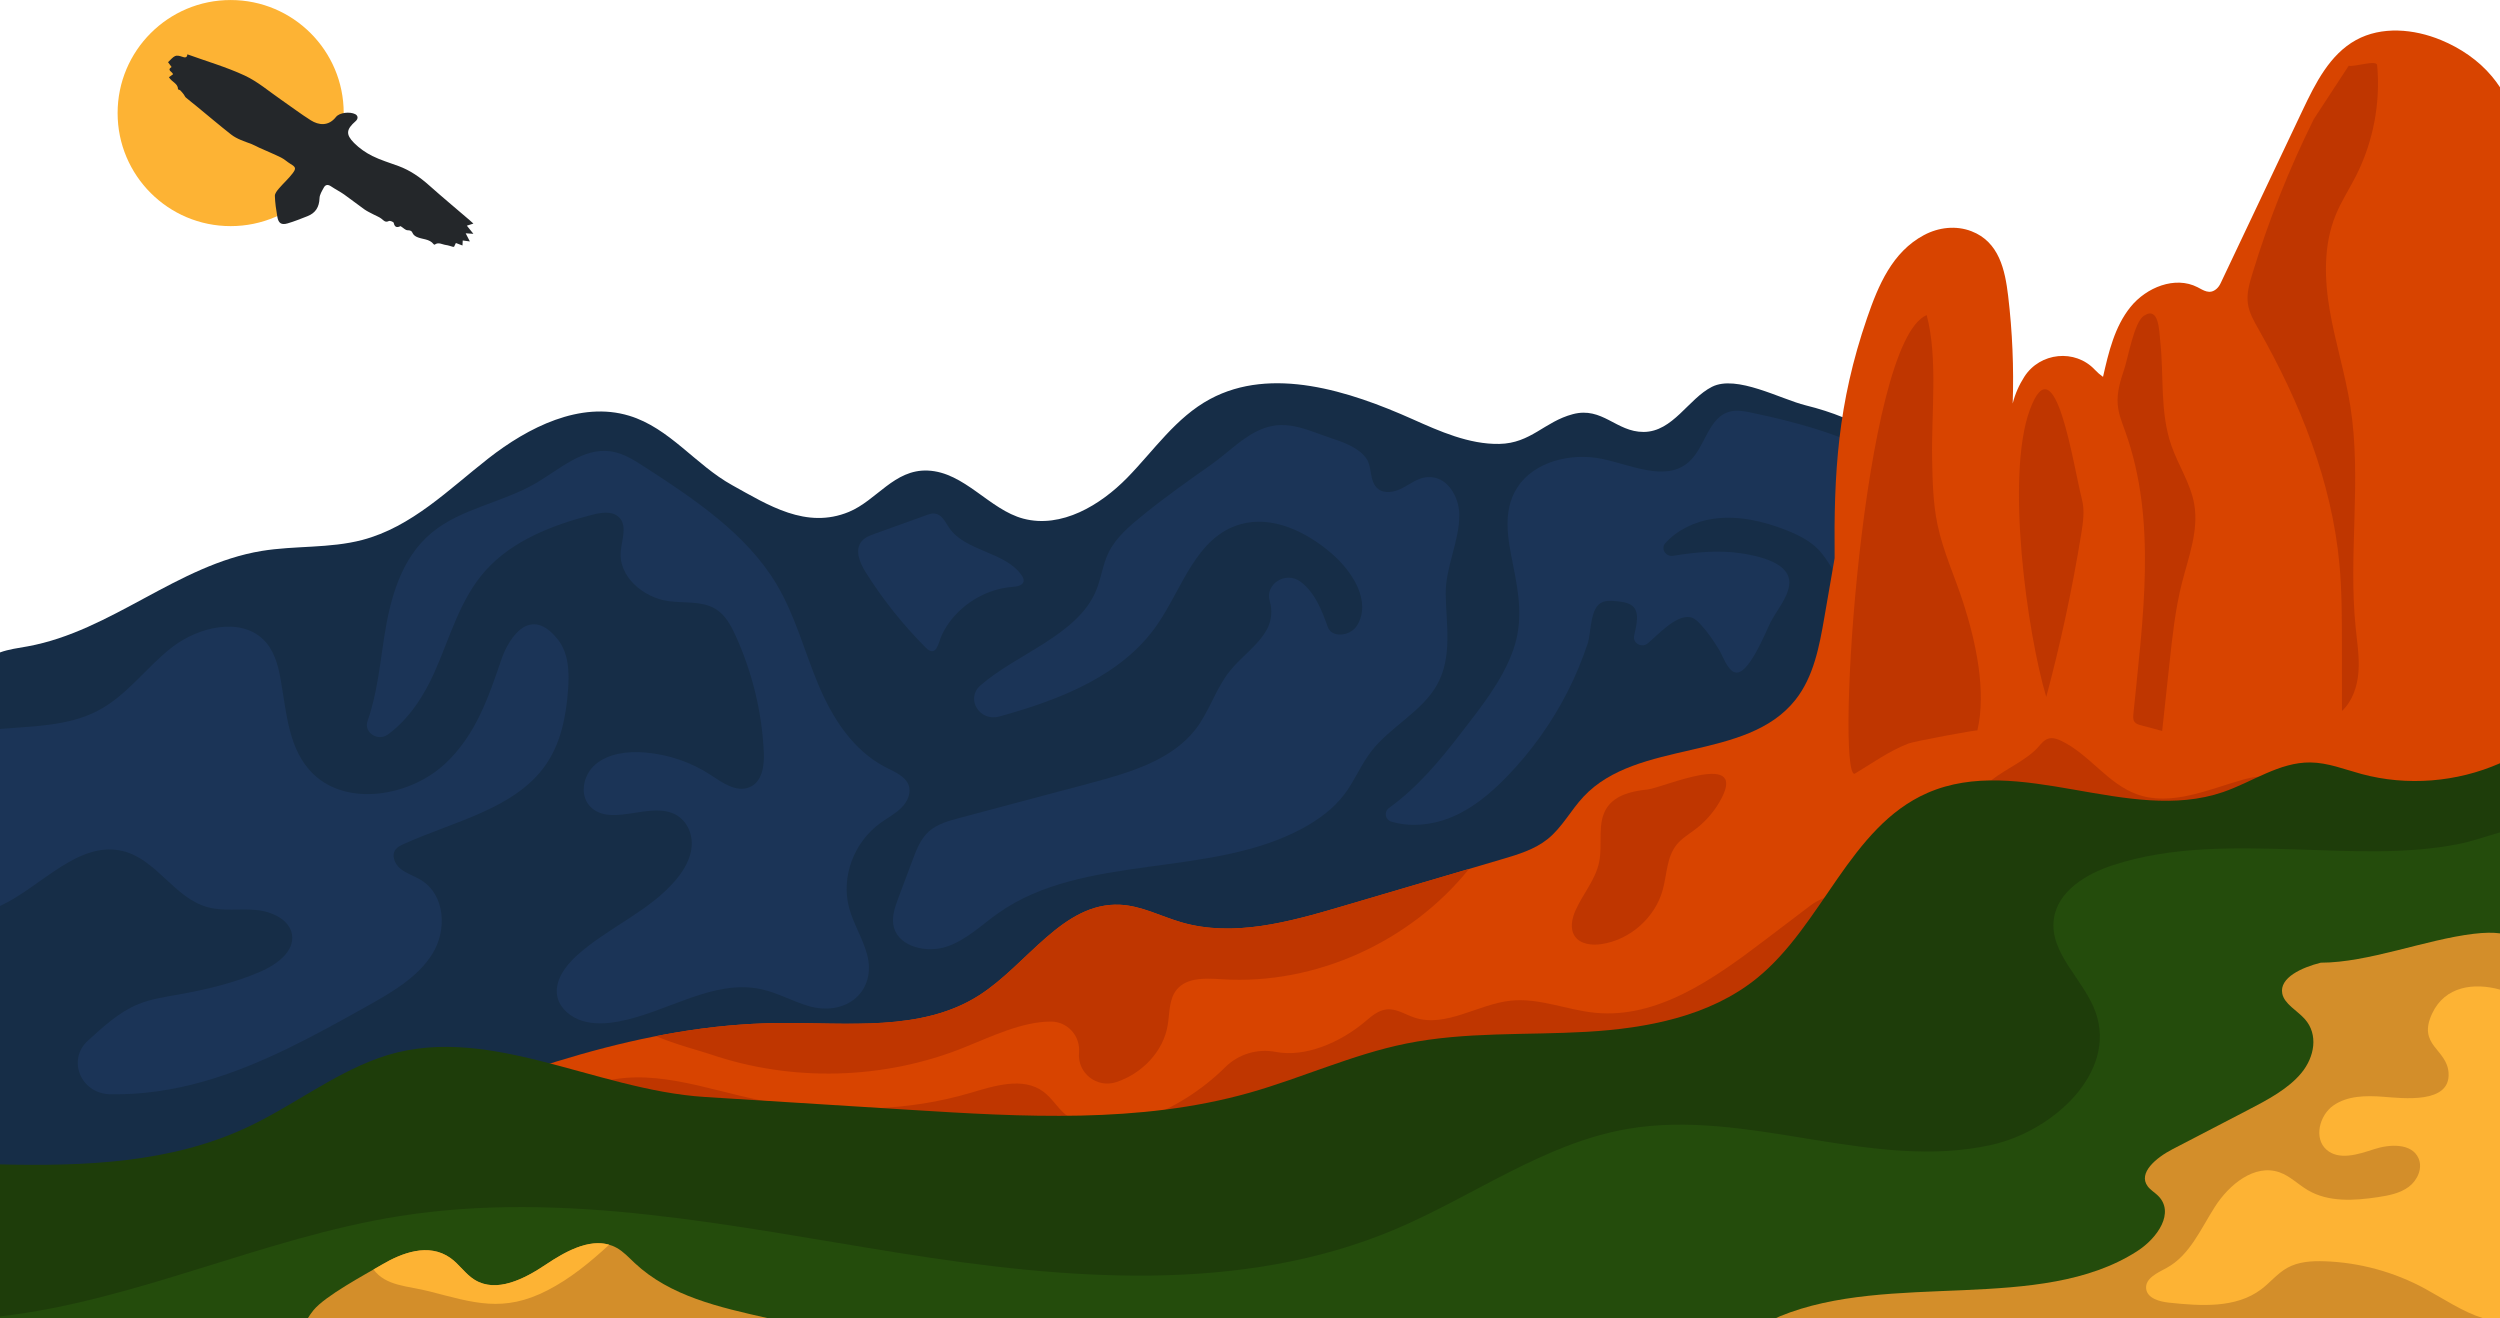 <?xml version="1.0" encoding="UTF-8"?>
<svg id="Layer_2" xmlns="http://www.w3.org/2000/svg" viewBox="0 0 3840 2024.6">
  <g id="ART">
    <path d="M0,1899.01c101.39,41.86,202.78,83.73,304.17,125.59h80.41c3.21-2.7,6.32-5.53,9.41-8.25,126.56-111.23,323.56-89.65,496.8-92.35,414.18-6.46,798.16-190.43,1195.99-298.92,269.53-73.5,549.41-113,813.85-201.36,30.35-10.14,62.36-22.27,80.52-47.27,14.32-19.7,17.75-44.41,20.79-68.1,31.81-247.84,102.02-604.01-228.41-685.75-38.59-9.55-106.28-47.46-143.91-28.47-36.31,18.32-59.97,69.18-105.12,69.33-42.08.13-63.22-39.32-108.67-27.29-43.69,11.56-64.27,44.72-112.81,45.67-46.45.92-92.02-19.51-132.98-37.82-98.15-43.87-216.86-81.82-311.23-31.15-52.72,28.31-86.35,79.04-127.46,121.03-41.11,41.99-100.99,78.16-159.45,62.75-52.16-13.74-90.44-71.59-147-73.88-51.35-2.09-78.43,45.92-121.02,63.5-65.59,27.08-123.86-10.37-179.33-41.09-56.22-31.14-96.01-87.77-158.11-106.61-75.28-22.84-155.37,17.93-216.19,65.47-60.83,47.54-117.63,105.28-193.81,125.33-50.04,13.17-103.43,8.46-154.62,16.89-129.21,21.29-230.39,122.96-359.15,146.5-14.29,2.61-29.3,4.44-42.68,9.38v896.84Z" style="fill: #162d47;"/>
    <g>
      <path d="M2688.88,633.58c-9.9-2.07-20.22-3.9-30.1-1.75-36.43,7.92-38.89,58-67.8,80.3-34.86,26.9-85.42,2.21-129.41-7.12-48.22-10.22-105.18,3.86-130.85,43.56-23.81,36.81-14.34,80.59-6.4,120.33,8.91,44.59,15.58,85.68-.23,130.06-16.86,47.33-50.24,88.43-81.05,128.43-31.92,41.43-66.13,82.24-109.51,113.67-8.23,5.96-5.96,18.13,3.94,21.08,28.04,8.34,59.94,5.44,87.51-5.13,34.96-13.4,63.93-37.71,89.37-63.93,37.68-38.83,69.13-82.95,93.3-130.34,12.33-24.18,22.77-49.21,31.18-74.83,5.33-16.25,3.07-55.36,22.52-63.01,7.37-2.9,15.71-2.13,23.64-1.22,6.72.78,13.64,1.69,19.47,4.94,16.53,9.25,8.24,34.02,5.5,48.2-2.18,11.28,11.88,18.93,21.03,11.35,14.25-11.81,42.53-43.35,64.23-40.3,6.75.95,11.98,5.89,16.47,10.72,11.21,12.1,20.41,25.6,28.86,39.51,5.68,9.35,12.18,29.87,23.36,34.37,21.01,8.46,48.8-63.43,55.79-76.97,9.25-17.91,25.83-36.52,28.47-56.74,4.47-34.26-47.72-45.02-74.56-48.99-34.22-5.06-69.55-1.56-103.45,3.93-11.78,1.91-19.82-11.01-12.1-19.59,17.96-19.96,45.1-33.03,72.94-37.16,38.03-5.63,77.03,3.29,112.52,17.33,18.67,7.39,37.16,16.53,50.5,30.85,25.83,27.71,37.45,76.48,76.63,77.78,73.47,2.43,83.52-151.91,51.55-192.29-42.33-53.47-169.65-83.75-233.32-97.07Z" style="fill: #1b3457;"/>
      <path d="M1940.69,658.03c37.8-14.1,70.41,4.03,105.99,15.69,18.16,5.95,40.61,14.36,51.8,30.15,9.85,13.88,4.15,35.62,18.18,47,9.78,7.94,25.01,5.13,36.39-.63s21.64-14.09,34.28-16.6c34.53-6.87,54.03,29.68,54.19,56.65.25,41.72-21.58,80.81-20.91,122.79.74,45.78,10.45,95.16-12.76,137.77-22.91,42.05-72.45,65.27-101.87,103.58-15.84,20.63-25.37,45.04-41.08,65.75-16.58,21.85-39.57,38.86-64.33,52.24-142.03,76.74-335.77,37.63-466.91,129.91-25.97,18.27-49.09,41.53-79.66,51.74-30.56,10.21-72.41.38-80.84-29.07-4.36-15.25,1.29-31.27,6.87-46.16,7.36-19.62,14.72-39.24,22.08-58.86,5.85-15.6,12.14-31.84,24.99-43.15,12.78-11.25,30.33-16.1,47.18-20.58,66.56-17.72,133.12-35.44,199.68-53.16,60.45-16.09,125.48-35.09,162.4-82.87,21.37-27.65,30.83-62.25,52.68-89.57,17.91-22.39,43.67-39.3,57.16-64.27,6.92-12.81,8.37-29.24,4.18-42.94-7.91-25.93,24.19-46.74,46.86-30.2.47.34.93.69,1.38,1.04,21.82,17.01,31.82,43.6,40.88,68.84,6.29,17.53,34.94,13.83,44.81-2.17,22.62-36.66-6.21-82.71-39.51-111.29-37.89-32.52-90.09-58.32-139.24-44.47-68.52,19.31-89.32,98.43-128.37,154.77-53.2,76.76-146.71,114.38-242.42,140.63-30.26,8.3-52.01-27.34-28.98-47.58,55.7-48.96,149.06-77.04,177.74-145.67,7.93-18.99,10.14-39.86,19.15-58.41,11.65-24.01,33.55-42.01,54.82-59.24,33.4-27.05,68.62-51.9,103.87-76.75,25.64-18.09,48.05-42.75,78.2-54.48.38-.15.75-.29,1.13-.43Z" style="fill: #1b3457;"/>
      <path d="M1456.41,808.38c.49.77.98,1.52,1.48,2.26,24.64,36.52,86.63,36.72,111.42,73.15,1.94,2.84,3.65,6.19,2.85,9.49-1.53,6.32-10.26,7.66-17.13,8.2-31.21,2.43-60.67,16.73-82.32,37.78-10.83,10.52-19.82,22.79-26.11,36.2-5.18,11.04-7.95,36.12-25,18.96-34.84-35.05-65.63-73.68-91.62-114.96-9.44-14.99-17.91-35.15-6.04-48.53,5.09-5.73,12.84-8.62,20.25-11.3,26.25-9.46,52.49-18.91,78.74-28.37,3.97-1.43,8.11-2.88,12.34-2.53,10.32.86,15.67,11.05,21.15,19.65Z" style="fill: #1b3457;"/>
      <path d="M940.1,693.6c18.06,3.11,33.91,13.15,49.09,22.96,77.58,50.14,157.31,103.48,203.46,180.62,28.68,47.93,42.55,102.22,63.93,153.41,21.37,51.19,53.04,102.05,104.45,128.31,13.49,6.89,29.48,13.33,34.56,26.95,4.48,12.02-1.69,25.55-10.97,34.82-9.28,9.28-21.37,15.56-32.12,23.32-41.06,29.62-60.87,82.99-48.32,130.19,6.54,24.58,20.83,46.84,27.53,71.38,15.4,56.47-31.57,96.79-90.15,79.59-24.43-7.17-46.78-20.09-71.69-25.59-74.68-16.5-145.43,35.95-220.75,49.65-18.09,3.29-37.17,4.26-54.67-1.16-17.5-5.42-33.2-18.15-37.81-34.92-6.71-24.38,10.77-48.74,30.15-66.14,47.13-42.32,110.92-67.44,151.35-115.5,12.49-14.85,22.64-32.24,24.26-51.12,1.63-18.87-6.75-39.28-24.13-48.85-38.44-21.16-95.93,17.85-129.05-10.16-20.09-16.98-14.65-50.38,5.48-67.32,20.13-16.94,49.44-20.44,76.35-18.18,35.9,3.02,70.91,15.01,100.46,34.42,17.94,11.78,39.06,27.07,59.23,19.09,19.97-7.89,23.39-32.82,22.5-53.16-2.72-62.1-17.65-123.72-43.81-180.81-7.09-15.47-15.73-31.41-30.89-40.39-20.8-12.32-47.6-8.28-71.91-11.72-39.49-5.59-76.32-38.27-73.23-75.69,1.56-18.91,11.21-41.67-3.89-54.24-10.4-8.66-26.39-6.1-39.8-2.68-61.32,15.61-123.09,39.98-163.93,85.71-39.52,44.26-54.58,102.7-78.32,156-16.04,36.02-39.45,72.37-71.54,95.72-15.73,11.45-37.57-3.07-31.3-20.82,14.42-40.83,18.83-85.34,25.45-128.33,9.1-59.08,25.7-121.7,73.46-161.05,44.93-37.01,108.58-46.03,159.36-75.63,36.83-21.47,72.65-55.22,115.47-48.98.59.09,1.17.18,1.76.28Z" style="fill: #1b3457;"/>
      <path d="M0,1391.63c62.43-28.71,119.83-100.78,188.25-84.49,52.43,12.48,79.25,72.57,131.28,86.47,23.64,6.31,48.9,1.96,73.36,4.08,24.47,2.13,51.65,14.67,55.56,37.47,4.47,26.05-23.23,46.45-48.75,57.46-40.19,17.33-83.45,27.51-126.9,35.21-20.44,3.62-41.22,6.78-60.32,14.55-29.6,12.04-53.48,34.34-77.34,55.94-32.57,29.49-11.22,81.49,33.99,82.44,48.33,1.01,97.4-6.43,143.69-19.63,89.05-25.39,170.05-70.47,250.05-115.13,38.59-21.54,78.82-44.61,101.39-81.08,22.56-36.47,19.82-90.46-17.89-113.34-10.13-6.14-22.04-9.7-31.16-17.1-9.12-7.4-14.55-21.03-7.26-30.05,3.04-3.75,7.69-5.99,12.21-8.04,77.15-34.87,170.47-53.87,217.66-120.99,23.84-33.91,31.79-75.49,34.73-116.03,1.94-26.72,1.25-55.71-15.76-77.2-41.49-52.42-74.5-4.79-86.82,31.25-19.73,57.73-39.4,116.21-86.64,159.99-53.37,49.46-148.94,66.13-201.59,16-39.13-37.25-41.53-95.03-50.8-146.65-3.91-21.77-10.08-44.41-26.38-60.31-35.91-35.01-100.47-19.19-140.36,11.79-39.88,30.98-69.2,74.28-114.52,97.74-45.01,23.31-97.88,23.29-149.7,27.7v271.96Z" style="fill: #1b3457;"/>
    </g>
    <path d="M3840,134.05c-3.75-5.7-7.84-11.24-12.31-16.59-20.76-24.88-48.37-43.59-78.32-55.95-41.62-17.17-91.14-21.69-130.58.02-40.26,22.16-62.34,66.32-82.02,107.85l-125.88,265.64c-1.56,3.3-3.64,6.38-6.4,8.76-10.58,9.15-20.05,2.01-29.12-2.64-34.49-17.69-78.66.28-102.99,30.47-24.33,30.18-33.57,69.44-42.14,107.25-4.52-3.15-8.69-6.78-12.44-10.8-30.44-32.56-84.33-26.93-108.4,10.59-8.11,12.65-14.26,26.54-17.9,41.16,1.87-55.22-.48-110.58-7.02-165.45-4.71-39.47-13.76-82.88-56.45-99.23-23.78-9.11-50.34-6.02-72.8,5.96-48.86,26.06-70.27,77.49-87.36,127.18-45.43,132.05-51.16,238.28-49.9,369.02l-15.69,90.63c-7.73,44.67-16.35,91.38-44.46,126.96-75.37,95.4-242.39,60.08-325.52,148.8-19.47,20.78-32.86,47.22-55.05,65.05-19.97,16.05-45.24,23.65-69.81,30.9-82.65,24.38-165.3,48.75-247.95,73.13-79.75,23.52-164.84,47.12-244.7,23.97-31.51-9.14-61.51-25.44-94.28-27-87.78-4.16-142.3,91.48-216.27,138.93-88.94,57.04-203.55,41.58-309.2,42.73-415.05,4.54-783.23,293.63-1195.03,327.19v126.05h3840V134.05Z" style="fill: #d84400;"/>
    <g>
      <path d="M1489.97,1678.86c37.47-11.08,81.27-25.28,112.68-2.04,12.81,9.48,21.09,23.89,33.08,34.39,30.94,27.09,78.41,22.22,117.25,8.69,48.24-16.8,92.54-44.67,128.85-80.58,20.46-20.24,49.46-29.07,77.71-23.59,45.32,8.79,99.06-14.46,136.72-46.11,10.08-8.47,20.68-17.91,33.79-19.21,14.74-1.46,28.13,7.73,42.16,12.48,48.33,16.34,97.69-20.54,148.43-25.89,43.65-4.6,86.15,14.49,129.84,18.68,95.11,9.12,181.22-51.65,257.34-109.4l72.26-54.82c57.36-43.51,139.7-1.54,138.03,70.44-.58,24.96-1.82,49.9-3.72,74.79-1.57,20.53-3.77,41.65-13.53,59.77-9.49,17.61-25.33,30.87-41.73,42.33-58.62,40.95-127.77,63.8-196.51,83.52-169.61,48.67-343.35,81.65-517.66,109.08-351.71,55.36-710.85,88.32-1063.46,39.03-78.03-10.91-173.89-53.73-214.95-127.21-31.12-55.69,29.13-78.04,79.22-85.79,82.64-12.8,167.98,26.03,249.39,37.18,98.22,13.45,199.12,12.55,294.78-15.74Z" style="fill: #bf3600;"/>
      <path d="M3131.29,1146.79c4.33-5,8.82-10.49,15.18-12.33,6.56-1.9,13.55.55,19.7,3.51,42.87,20.57,71.19,65.7,115.88,81.94,52.99,19.26,110.09-7.47,164.37-22.72,26.35-7.4,61.8-8.22,73.36,16.6,8.17,17.55-1.98,39.29-17.86,50.36-15.88,11.07-35.9,13.99-55.13,16.15-113.29,12.77-228.3,10.18-340.9-7.67-13.94-2.21-28.52-4.95-39.43-13.9-67.5-55.37,29.72-71.36,64.84-111.93Z" style="fill: #bf3600;"/>
      <g>
        <path d="M2530.38,1212.69c-23.01,2.37-48.3,8.03-61.53,27.01-16.51,23.68-6.77,56.23-12.56,84.51-5.55,27.11-25.14,48.97-36.35,74.27-5.6,12.63-8.81,28.22-1,39.62,8.41,12.29,25.83,14.24,40.57,12.11,43.96-6.35,82.64-40.47,94.43-83.3,6.48-23.54,5.99-50.28,21.25-69.33,7.9-9.86,19.12-16.35,29.16-24.02,14.49-11.07,26.83-24.93,36.14-40.61,50.14-84.39-86.46-22.7-110.12-20.26Z" style="fill: #bf3600;"/>
        <path d="M1614.2,1569.13c25.39-.03,45.29,21.88,43.21,47.19l-.07.85c-2.56,31.2,27.57,54.78,57.29,44.94,39.29-13,72.48-46.72,79.06-87.96,2.97-18.61,1.79-39.41,13.7-54.02,15.81-19.4,45.27-17.51,70.24-15.96,143.59,8.94,288.9-57.78,378.81-169.53-65.65,19.36-131.3,38.72-196.96,58.09-79.75,23.52-164.84,47.12-244.7,23.97-31.51-9.14-61.51-25.44-94.28-27-87.78-4.16-142.3,91.48-216.27,138.93-88.94,57.04-203.55,41.58-309.2,42.73-63.47.69-125.84,8.05-187.44,20.12,30.22,12.96,67.33,22.35,83.56,27.89,125.38,42.83,266.07,39.15,389.04-10.15,43.04-17.26,89.67-40.05,134-40.1Z" style="fill: #bf3600;"/>
      </g>
      <g>
        <path d="M3459.3,421.64c24.87-82.02,56.59-161.96,94.73-238.71l53.58-81.95c8.72,2.28,42.89-9.74,43.71-.76,5.36,58.4-6.14,118.25-32.77,170.51-10.18,19.97-22.52,38.89-31,59.64-18.86,46.11-17.39,98.12-8.9,147.2,8.5,49.09,23.66,96.86,31.45,146.07,17.81,112.43-3.39,227.74,8.26,340.97,2.29,22.28,5.86,44.62,4.27,66.97-1.59,22.34-9.01,45.24-25.39,60.52-.03-35-.06-70.01-.09-105.01-.03-40.17-.07-80.4-3.78-120.4-11.81-127.5-60.71-249.19-123.98-360.5-7.21-12.69-14.77-25.7-16.7-40.17-1.99-14.94,2.21-29.94,6.59-44.37Z" style="fill: #bf3600;"/>
        <path d="M3263.05,566.25c5.64-16.88,15.03-71.23,29.82-81.12,23.6-15.78,23.61,23.81,25.28,39.05,5.84,53.31-.82,108.65,17.08,160.17,10.64,30.63,29.72,58.47,35.18,90.43,6.95,40.6-8.95,81.09-19.05,121.02-10.02,39.63-14.44,80.43-18.83,121.07-3.81,35.31-7.62,70.61-11.44,105.92-10.87-2.92-21.74-5.84-32.61-8.76-3.65-.98-7.59-2.15-9.84-5.19-2.46-3.32-2.17-7.85-1.77-11.96,14.26-145.19,36.9-296.21-12.29-433.56-4.85-13.54-10.43-27.06-11.72-41.39-1.72-18.93,4.16-37.65,10.18-55.68Z" style="fill: #bf3600;"/>
        <path d="M3117.68,629.89c39.12-107.12,66.6,84.45,80.2,137.2,4.42,17.13,1.79,35.2-1.05,52.66-13.7,84.42-31.66,168.14-53.79,250.75-29.51-99.17-62.55-338.81-25.37-440.61Z" style="fill: #bf3600;"/>
        <path d="M2959.39,483.97c17.49,65.78,7.01,151.58,8.37,221.19.65,33.64,1.34,67.5,8.19,100.44,8.61,41.36,26.69,80.06,39.66,120.26,18.98,58.85,35.92,135.38,21.64,196.13.32-1.36-96.65,16.45-106.1,20.13-30.01,11.71-55.21,30.07-82.65,46.53-29.34,0,12.29-663.37,110.89-704.69Z" style="fill: #bf3600;"/>
      </g>
    </g>
    <path d="M0,2024.6h3840v-852.24c-66.34,29.23-142.78,35.41-212.81,16.47-25.98-7.03-51.58-17.42-78.5-17.71-47.55-.51-89.08,30.06-134.05,45.51-145.18,49.88-313.57-60.21-454.2,1.37-119.44,52.3-160.69,202.71-262.06,284.71-72.14,58.35-168.53,76.81-261.16,82.16-92.63,5.35-186.49-.35-277.43,18.07-82.49,16.7-159.74,52.7-240.73,75.58-168.7,47.65-347.63,37.08-522.59,26.11-104.51-6.55-209.02-13.1-313.54-19.65-171.96-10.78-340.18-118.24-502.17-59.54-71.56,25.93-132.73,74.25-201.72,106.4-116.98,54.52-248.89,59.76-379.05,56.67v236.09Z" style="fill: #1e3d0a;"/>
    <path d="M0,2024.6h3840v-746.04c-21.15,5.99-42.41,13.57-62.01,17.53-82.67,16.68-168.26,11.05-251.94,8.58-93.79-2.77-190.4-5.22-280.73,24.27-41.09,13.42-84.88,39.97-90.63,82.8-7.1,52.9,46.46,92.99,64.27,143.31,32.59,92.05-64.57,182.1-159.87,203.44-183.27,41.05-374.58-56.5-559.63-24.4-127.87,22.18-236.56,103.33-356.07,153.96-237.6,100.65-507.99,77.16-762.79,36.44-254.81-40.72-513.6-97.02-768.41-56.32-208,33.22-403.93,130.07-612.2,153.82v2.61Z" style="fill: #244c0c;"/>
    <path d="M1178.87,2024.6c-74.16-16.71-149.49-33.48-204.02-84.62-8.9-8.34-17.23-17.61-27.93-23.45-34.55-18.88-76.19,4.18-108.89,26.1-32.7,21.93-75.46,43.83-108.98,23.18-14.29-8.81-23.61-23.96-37.34-33.63-33.57-23.63-74.52-7.68-105.8,10.72-25.31,14.88-86.34,47.48-104.35,69.5-3.5,4.28-6.33,8.34-8.56,12.2h705.86Z" style="fill: #d38e2a;"/>
    <path d="M3840,2024.6v-590.94c-10.5-1.49-23.85-1.34-40.81.71-73.9,8.9-161.8,44.32-234.47,44.32-28.95,7.28-63.94,23-59.16,47.42,3.15,16.06,22.71,25.87,34.48,39,21.41,23.87,15.07,58.64-5.24,83.14-20.32,24.5-51.77,41.06-82.35,56.95-38.53,20.02-77.06,40.03-115.59,60.05-24.87,12.92-53.26,36.28-38.04,56.89,4.09,5.54,10.77,9.43,15.84,14.4,26.14,25.59-.09,64.81-32.18,85.4-149.34,95.83-379.01,30.22-548.71,99.92-1.98.81-3.98,1.74-5.95,2.76h1112.19Z" style="fill: #d38e2a;"/>
    <path d="M935.68,1911.88c-32.06-9.34-68.43,11.15-97.65,30.75-32.7,21.93-75.46,43.83-108.98,23.18-14.29-8.81-23.61-23.96-37.34-33.63-33.57-23.63-74.52-7.68-105.8,10.72-3.46,2.04-7.6,4.4-12.19,7.03,18.9,25.69,52.87,25.18,85.69,33.58,68.12,17.45,113.43,33.47,181.74-1.69,34.98-18.01,65.48-43.2,94.54-69.94Z" style="fill: #fdb334;"/>
    <path d="M3331.46,2000.86c48.71,5.18,102.7,8.99,141.81-20.51,13.8-10.41,24.86-24.49,39.96-32.92,17.19-9.59,37.75-10.81,57.42-10.13,53.7,1.86,106.92,16.39,154.11,42.08,28.68,15.61,58.34,35.85,88.85,45.22h26.4v-504.56c-39.98-11.06-84.43-5.36-104.13,36.5-23.34,49.58,22.7,54.12,25.13,91.43,3.14,48.27-70.76,38.87-100.82,36.63-26.24-1.96-54.62-1.67-76.16,13.45-21.54,15.11-30.31,50.32-10.63,67.78,19.14,16.98,48.71,7.34,73.03-.64,24.32-7.98,57.95-9.53,68.39,13.83,6.83,15.29-1.59,33.98-15.02,43.98-13.43,10-30.58,13.28-47.13,15.78-36.36,5.5-75.86,8.05-107.59-10.53-14.96-8.76-27.51-21.9-43.88-27.62-38.16-13.33-77.16,18.78-99,52.8-21.84,34.01-38.63,74.68-74.14,94.01-14.05,7.65-33.29,16.01-31.57,31.92,1.6,14.78,20.2,19.92,34.98,21.49Z" style="fill: #fdb334;"/>
    <circle cx="354.29" cy="173.68" r="173.64" style="fill: #fdb334;"/>
    <g id="BEt15P">
      <path d="M727.13,359.15c-5.28-.35-8.19-.54-11.85-.78,1.96,3.8,3.71,7.18,6.46,12.5-4.84-.66-7.6-1.03-11-1.49-.1,2.1-.21,4.34-.38,7.7-3.61-1.36-6.54-2.47-10.12-3.82-.95,1.96-1.94,3.99-2.86,5.9-.95-.05-1.49,0-1.98-.12-3.47-.91-6.88-2.27-10.41-2.7-5.73-.69-11.42-5.02-17.34-.53-.23.17-1.19-.21-1.48-.59-6.62-8.73-17.62-7.27-26.19-11.4-2.35-1.13-5.01-3.1-5.94-5.34-1.71-4.13-3.93-4.73-8.2-4.83-3.12-.08-6.17-3.54-10.5-6.29-3.43,1.4-8.79,3.84-10.59-5.06-.3-1.49-5.71-3.67-7.41-2.82-5.51,2.76-7.89-.71-11.41-3.51-3.4-2.7-7.74-4.2-11.64-6.29-4.9-2.63-10.07-4.9-14.59-8.09-10.48-7.38-20.48-15.42-30.97-22.78-6.53-4.59-13.75-8.19-20.37-12.67-4.65-3.14-8.48-2.65-10.98,2-2.77,5.15-6.39,10.73-6.57,16.22-.44,13.57-6.02,22.79-18.52,27.69-10.03,3.93-20.05,8.01-30.37,11.04-9.7,2.86-14.2-.13-15.92-10.06-1.84-10.63-3.48-21.38-3.78-32.12-.11-3.78,3.47-8.14,6.29-11.45,6.78-7.95,14.74-14.96,21.01-23.26,5.81-7.7,4.65-9.6-3.42-14.5-4.95-3.01-9.26-7.19-14.41-9.73-10.9-5.37-22.18-9.98-33.26-14.97-4.02-1.81-7.84-4.12-11.94-5.69-10.92-4.17-22.36-7.55-31.62-14.81-17.63-13.82-34.7-28.37-52.03-42.59-5.78-4.74-11.71-9.3-17.4-14.14-1.35-1.15-1.95-3.16-3.08-4.62-1.7-2.2-3.44-4.39-5.41-6.33-.91-.9-3.5-1.19-3.5-1.76,0-8.99-9.47-10.89-13.97-18.44,2.05-1.47,4.02-2.88,6.25-4.48-.34-3.9-10.3-6.1-2.14-11.24-2.34-3.14-4.26-5.72-5.48-7.36,3.98-3.62,6.91-7.6,10.85-9.44,2.73-1.28,7.09-.3,10.28.88,4.76,1.77,8.09,2.13,8.58-3.53,29.68,10.74,59.9,19.49,88.09,32.6,20.03,9.31,37.39,24.41,55.83,37.09,15.28,10.5,30.03,21.81,45.7,31.66,12.22,7.69,27.2,9.37,38.61-5.12,5.5-6.98,21.5-8.43,29.52-4.37,4.56,2.31,4.87,7.12.71,10.76-14.41,12.59-15.61,20.26-2.31,33.61,8.01,8.03,17.85,14.88,28.02,19.95,12.8,6.38,26.77,10.44,40.25,15.45,17.65,6.56,32.73,16.98,46.75,29.48,20.46,18.22,41.53,35.76,62.33,53.6,1.65,1.42,3.25,2.91,5.84,5.24-3.81,1.23-6.71,2.16-10.05,3.24,3.12,3.89,6,7.47,10.08,12.56Z" style="fill: #24272a;"/>
    </g>
  </g>
</svg>
